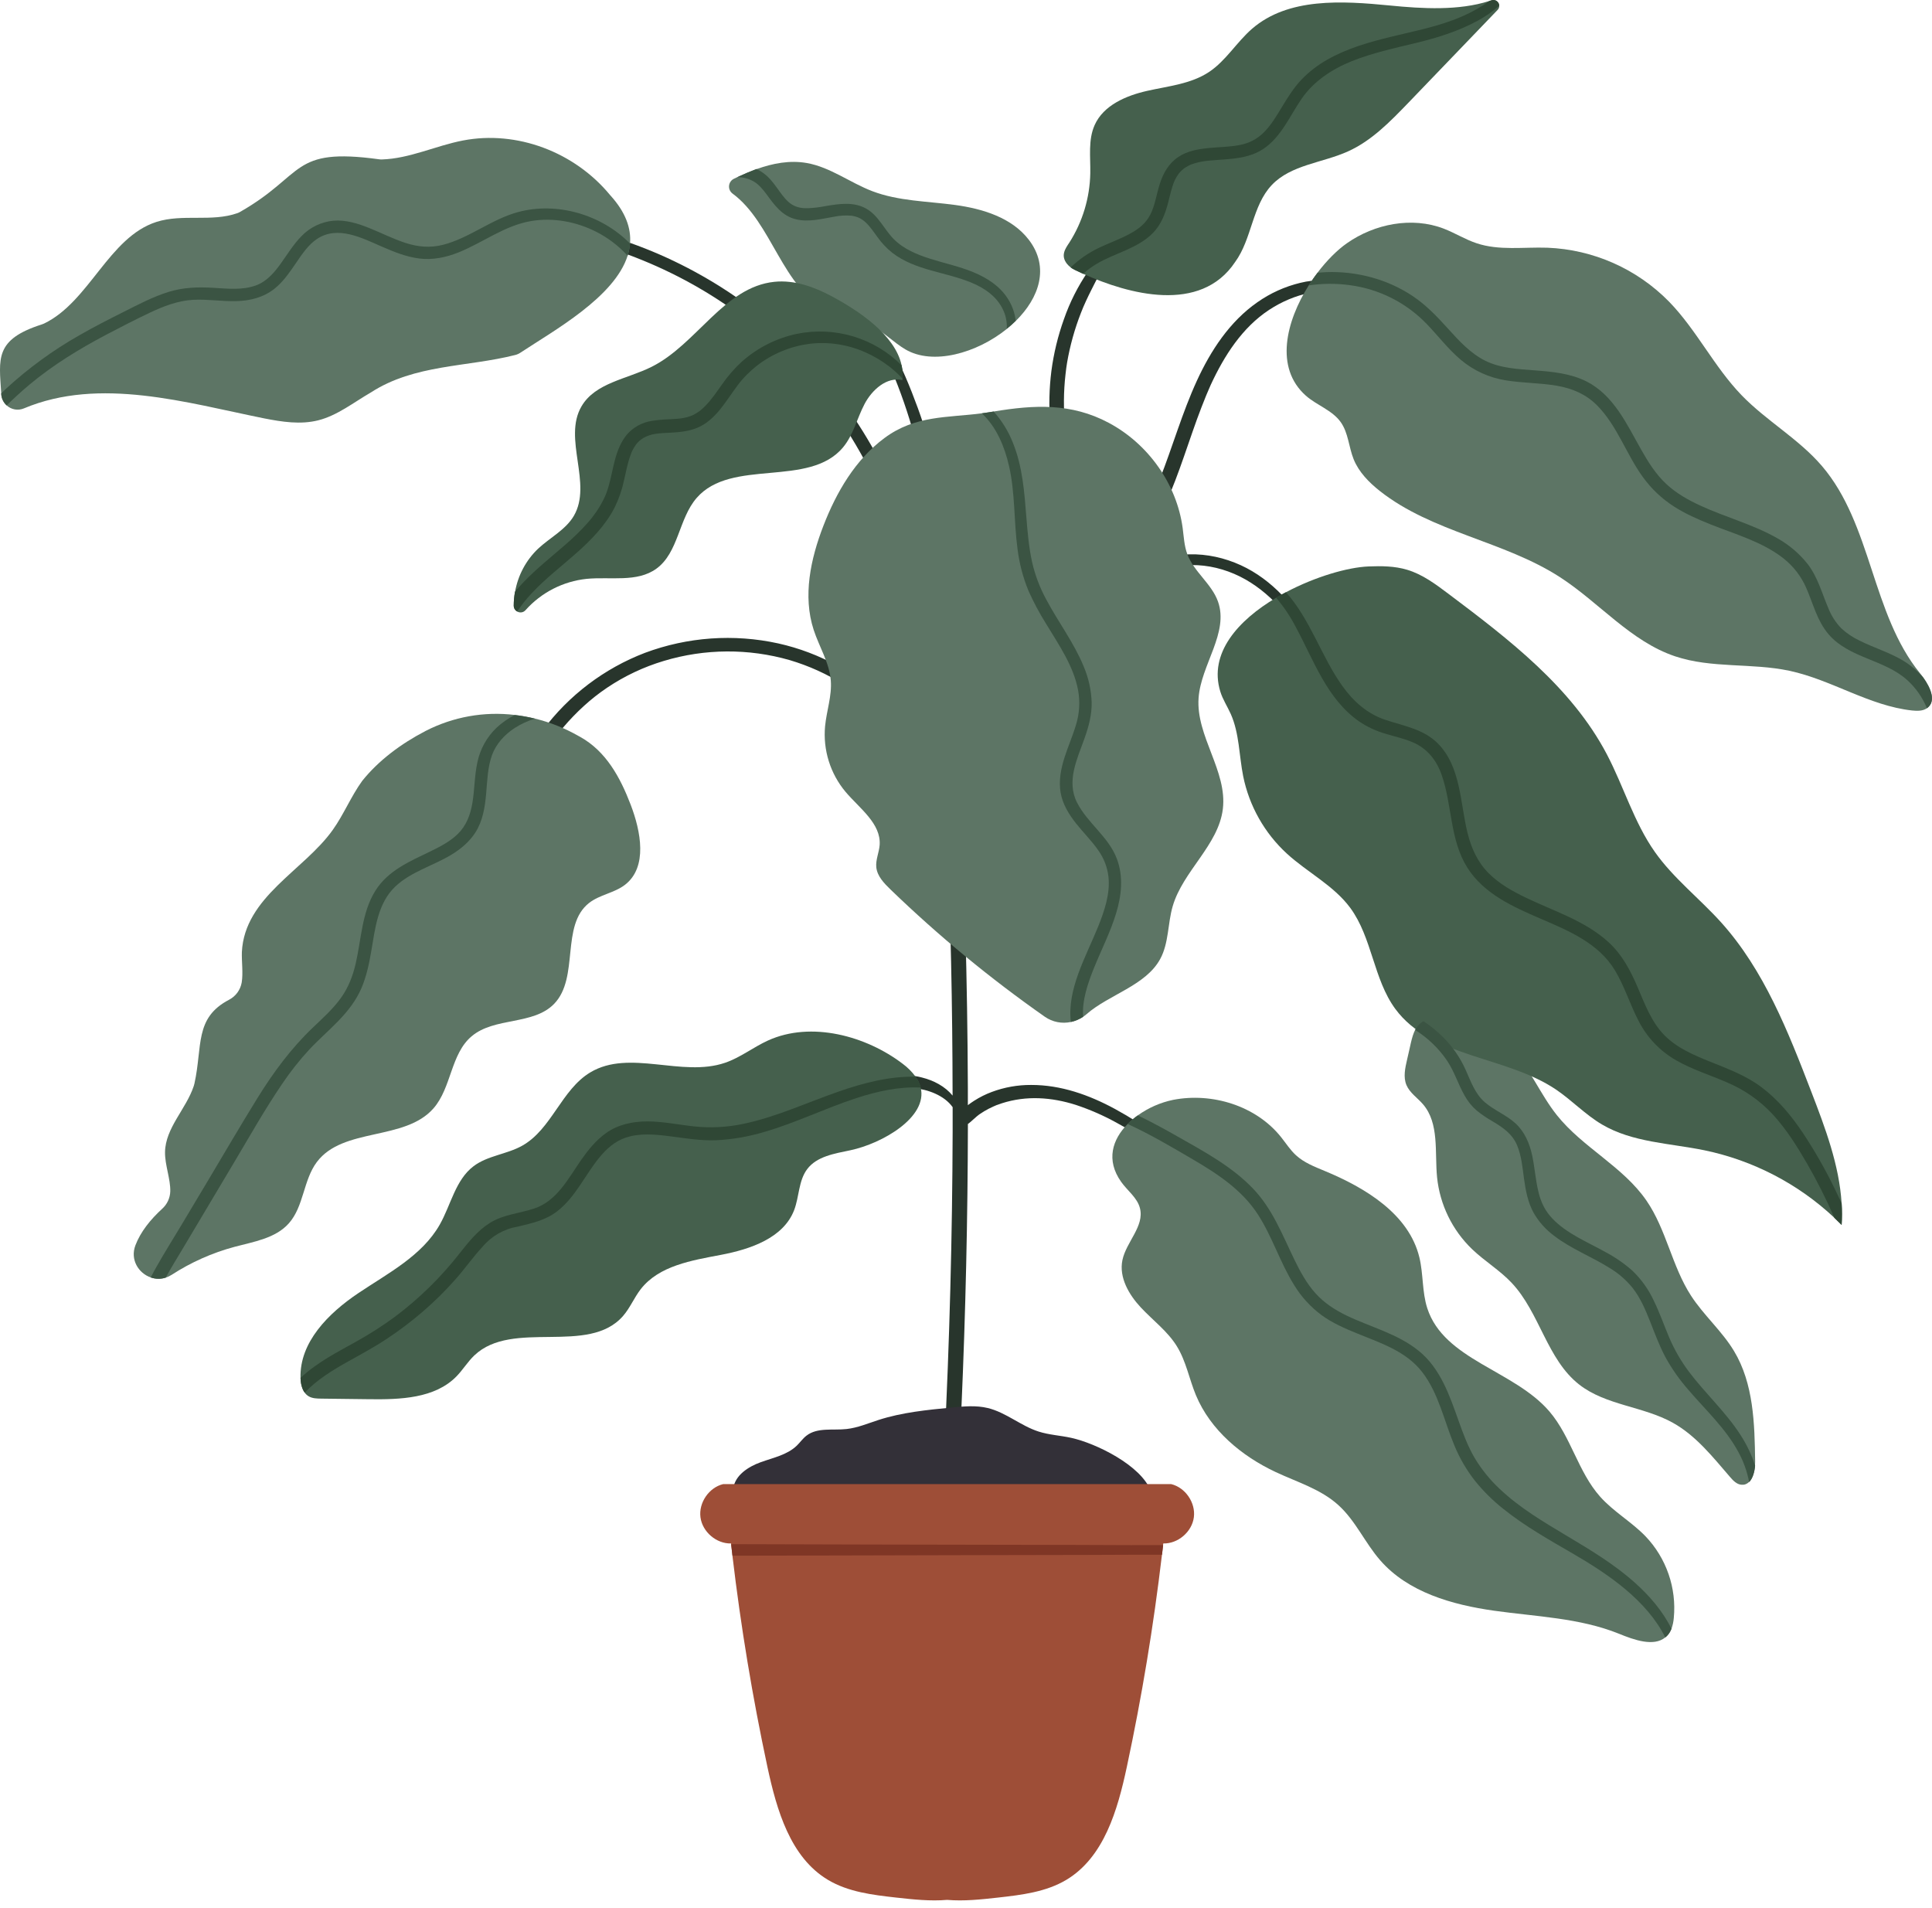 <?xml version="1.0" encoding="UTF-8"?> <svg xmlns="http://www.w3.org/2000/svg" width="244" height="241" viewBox="0 0 244 241" fill="none"><path d="M129.36 74.893C129.816 74.907 130.273 74.888 130.727 74.836C131.004 74.801 131.277 74.77 131.557 74.748C131.795 74.729 131.83 74.727 132.143 74.68C133.108 74.538 134.056 74.302 134.976 73.977L135.152 73.91L135.222 73.885L135.489 73.775C135.734 73.67 135.978 73.558 136.218 73.441C136.657 73.226 137.085 72.99 137.505 72.734C138.325 72.239 139.094 71.666 139.803 71.022C140.555 70.361 141.254 69.643 141.894 68.873L141.908 68.855L141.92 68.84L142.01 68.728C142.092 68.625 142.172 68.517 142.252 68.412C142.422 68.189 142.586 67.962 142.748 67.732C143.068 67.275 143.373 66.806 143.663 66.329C144.234 65.387 144.755 64.417 145.226 63.421C145.667 62.495 146.075 61.528 146.481 60.5C148.1 56.397 149.303 52.128 151.148 48.108C152.906 44.279 155.294 40.617 158.797 38.175C160.43 37.026 162.265 36.194 164.206 35.725C166.12 35.248 168.126 35.288 170.019 35.84C170.48 35.981 170.93 36.156 171.365 36.364C171.835 36.584 171.476 37.317 170.999 37.178C167.324 36.1 163.411 37.084 160.287 39.132C156.901 41.356 154.624 44.9 152.913 48.597C152.855 48.722 152.747 48.966 152.658 49.183C152.54 49.451 152.429 49.719 152.316 49.986C152.113 50.475 151.918 50.967 151.73 51.462C151.34 52.466 150.976 53.478 150.623 54.494C149.898 56.567 149.209 58.652 148.422 60.702C146.86 64.775 144.87 68.836 141.683 71.896C140.21 73.332 138.499 74.503 136.628 75.358C134.771 76.186 132.605 76.812 130.561 76.464C130.203 76.403 129.616 76.278 129.169 76.153C128.469 75.948 128.641 74.873 129.36 74.893Z" fill="#28352C"></path><path d="M62.202 27.674C72.762 27.602 83.194 31.067 91.983 36.858C101.276 42.989 108.337 51.733 112.894 61.856C115.347 67.306 117.096 72.994 118.362 78.797C118.387 78.176 118.405 77.554 118.418 76.931C118.462 74.203 118.355 71.475 118.096 68.76C117.562 63.401 116.481 58.11 114.868 52.972C114.419 51.524 113.925 50.092 113.377 48.673C113.095 47.95 112.806 47.231 112.523 46.51C112.216 45.805 111.982 45.071 111.824 44.318C111.773 44.015 112.142 43.71 112.39 43.988C112.826 44.509 113.192 45.084 113.48 45.699C113.785 46.313 114.066 46.932 114.343 47.562C114.904 48.859 115.419 50.178 115.905 51.505C116.849 54.103 117.631 56.757 118.249 59.451C119.502 64.844 120.131 70.364 120.123 75.901C120.123 76.02 120.123 76.14 120.123 76.257C120.684 75.081 121.378 73.974 122.191 72.957C122.807 72.188 123.49 71.475 124.232 70.827C125.036 70.149 125.877 69.516 126.751 68.93C127.153 68.65 127.557 68.373 127.959 68.091C128.155 67.957 128.35 67.818 128.545 67.679C128.697 67.57 128.613 67.63 128.58 67.656L128.731 67.542C128.842 67.458 128.955 67.372 129.065 67.286C129.455 66.98 129.846 66.659 130.195 66.309C130.363 66.151 130.527 65.987 130.685 65.817C130.769 65.727 130.851 65.635 130.931 65.543L131.021 65.438C131.043 65.412 131.045 65.412 131.041 65.418L131.076 65.374C131.391 64.971 131.67 64.541 131.91 64.09C131.97 63.975 132.028 63.858 132.085 63.738C132.085 63.738 132.109 63.683 132.121 63.66L132.162 63.56C132.267 63.306 132.357 63.046 132.443 62.779C132.593 62.295 132.709 61.801 132.79 61.301C132.79 61.282 132.816 61.106 132.82 61.081C132.837 60.95 132.853 60.819 132.865 60.69C132.892 60.428 132.911 60.164 132.925 59.908C133.038 57.747 132.779 55.588 132.624 53.437C132.456 51.246 132.509 49.044 132.783 46.864C133.077 44.624 133.611 42.423 134.374 40.297C135.108 38.187 136.117 36.184 137.373 34.337C137.702 33.867 138.067 33.424 138.465 33.011C138.56 32.921 138.684 32.869 138.815 32.864C138.945 32.859 139.073 32.903 139.174 32.985C139.273 33.069 139.34 33.184 139.363 33.312C139.385 33.441 139.362 33.572 139.297 33.685C138.367 35.648 137.287 37.513 136.512 39.527C135.719 41.555 135.134 43.659 134.765 45.805C134.702 46.182 134.618 46.782 134.569 47.268C134.505 47.823 134.456 48.376 134.423 48.933C134.357 50.027 134.35 51.123 134.403 52.218C134.509 54.346 134.794 56.464 134.825 58.595C134.852 60.764 134.577 62.947 133.601 64.906C132.667 66.776 131.082 68.146 129.42 69.354C128.615 69.94 127.784 70.489 126.975 71.069C126.924 71.106 126.874 71.143 126.821 71.179L126.764 71.222L126.673 71.288L126.522 71.401C126.327 71.554 126.132 71.708 125.936 71.868C125.579 72.161 125.233 72.468 124.901 72.793C124.569 73.117 124.241 73.469 123.937 73.83L123.782 74.014C123.726 74.084 123.669 74.154 123.615 74.227C123.472 74.422 123.331 74.604 123.195 74.797C122.659 75.559 122.189 76.364 121.789 77.204C121.769 77.244 121.695 77.4 121.685 77.423L121.58 77.668C121.486 77.886 121.398 78.105 121.314 78.328C121.148 78.771 120.999 79.22 120.869 79.676C120.739 80.132 120.63 80.578 120.543 81.013C120.52 81.13 120.496 81.245 120.477 81.362L120.453 81.493L120.438 81.579C120.438 81.615 120.424 81.667 120.422 81.681L120.398 81.857C120.379 81.988 120.363 82.121 120.348 82.248C120.246 83.156 120.218 84.07 120.264 84.983C120.275 85.204 120.291 85.425 120.313 85.645L120.33 85.817L120.33 85.833C120.348 85.964 120.363 86.095 120.383 86.224C120.449 86.675 120.535 87.126 120.641 87.572C120.746 88.017 120.875 88.459 121.019 88.893C121.08 89.138 121.041 89.396 120.912 89.613C120.782 89.829 120.572 89.985 120.328 90.048C120.303 90.048 120.281 90.048 120.256 90.048C120.562 92.533 120.807 95.028 121.004 97.521C121.125 99.064 121.23 100.607 121.32 102.152C124.892 101.117 127.764 98.51 129.894 95.48C132.628 91.589 134.167 87.04 136.073 82.728C137.863 78.674 140.084 74.453 143.884 71.939C147.717 69.398 152.628 69.516 156.711 71.388C160.642 73.191 163.727 76.679 165.715 80.462C165.963 80.934 166.205 81.411 166.434 81.894C166.73 82.517 165.82 83.066 165.5 82.441C163.612 78.744 160.939 75.247 157.277 73.174C153.616 71.1 148.949 70.61 145.243 72.763C141.496 74.94 139.324 79.035 137.598 82.849C135.665 87.125 134.171 91.656 131.57 95.595C129.324 98.997 126.253 102.043 122.32 103.371C122.019 103.471 121.715 103.555 121.406 103.633C121.648 108.155 121.797 112.684 121.914 117.209C122.101 123.925 122.208 130.643 122.234 137.362C122.234 138.1 122.234 138.839 122.234 139.578C122.49 139.382 122.753 139.204 123.015 139.032C123.725 138.575 124.483 138.196 125.274 137.903C126.855 137.315 128.53 137.018 130.217 137.026C133.976 137.014 137.549 138.286 140.822 140.062C141.776 140.583 142.711 141.135 143.628 141.717C144.593 142.304 145.51 142.966 146.371 143.697C146.701 143.988 146.327 144.625 145.911 144.447C144.177 143.704 142.591 142.634 140.927 141.748C139.311 140.862 137.617 140.125 135.868 139.544C132.788 138.567 129.619 138.349 126.546 139.335C126.335 139.404 126.124 139.478 125.915 139.556L125.903 139.556L125.761 139.615C125.651 139.66 125.542 139.709 125.436 139.757C125.048 139.932 124.669 140.127 124.302 140.344C124.124 140.451 123.952 140.562 123.783 140.678L123.673 140.754L123.63 140.783L123.611 140.799C123.527 140.861 123.447 140.924 123.365 140.994C123.017 141.276 122.709 141.6 122.355 141.874C122.318 141.901 122.279 141.928 122.24 141.952C122.22 153.855 121.95 165.755 121.429 177.652C121.355 179.33 121.277 181.007 121.193 182.685C121.131 183.926 119.199 183.885 119.262 182.64C119.922 169.424 120.272 156.196 120.313 142.958C120.313 141.917 120.313 140.875 120.313 139.832C119.25 138.325 117.122 137.569 115.372 137.421C113.845 137.292 112.301 137.421 110.776 137.532C109.198 137.645 107.827 137.796 106.267 138.026C105.383 138.157 104.501 138.309 103.623 138.483C103.203 138.567 102.783 138.657 102.365 138.741C102.088 138.796 101.82 138.837 101.539 138.866C101.327 138.892 101.111 138.863 100.912 138.782L100.864 138.782C100.717 138.775 100.578 138.72 100.465 138.627C100.352 138.533 100.273 138.406 100.238 138.264C100.203 138.121 100.215 137.972 100.272 137.837C100.328 137.702 100.427 137.589 100.553 137.514L100.604 137.481C100.758 137.309 100.953 137.18 101.172 137.106C101.372 137.028 101.577 136.963 101.785 136.911C102.201 136.811 102.621 136.715 103.041 136.645C103.843 136.491 104.649 136.354 105.458 136.233C107.159 135.982 108.868 135.812 110.586 135.732C113.582 135.596 117.085 135.576 119.526 137.587C119.81 137.822 120.071 138.084 120.307 138.368C120.289 127.096 120.08 115.81 119.526 104.554C119.463 104.537 119.405 104.505 119.357 104.46C119.31 104.415 119.274 104.36 119.254 104.298C118.518 101.912 117.749 99.563 116.575 97.347C115.419 95.178 113.998 93.161 112.344 91.343C108.961 87.572 104.599 84.813 99.743 83.373C94.54 81.877 89.017 81.911 83.834 83.473C81.295 84.233 78.884 85.371 76.683 86.849C75.651 87.543 74.672 88.312 73.754 89.151C72.823 89.997 71.948 90.903 71.136 91.863C71.038 91.98 70.94 92.097 70.843 92.216L70.8 92.267L70.757 92.322L70.641 92.467C70.433 92.73 70.23 93 70.028 93.272C69.647 93.793 69.284 94.324 68.939 94.866C68.254 95.941 67.64 97.06 67.101 98.215C66.906 98.62 66.644 99.243 66.422 99.811C66.19 100.412 65.977 101.02 65.783 101.634C65.393 102.852 65.137 104.09 64.873 105.337C64.811 105.636 64.754 105.935 64.701 106.236C64.619 106.544 64.505 106.842 64.362 107.127C64.318 107.259 64.234 107.374 64.122 107.456C64.009 107.538 63.874 107.582 63.735 107.582C63.595 107.578 63.461 107.528 63.352 107.441C63.242 107.353 63.164 107.233 63.13 107.098C63.036 106.741 62.985 106.375 62.977 106.007C62.991 105.673 63.042 105.335 63.084 105.005C63.177 104.314 63.307 103.629 63.475 102.953C63.782 101.673 64.179 100.415 64.662 99.19C65.635 96.712 66.937 94.376 68.533 92.246C71.824 87.82 76.306 84.422 81.456 82.451C86.832 80.444 92.673 80.03 98.278 81.259C103.557 82.43 108.386 85.1 112.187 88.948C115.456 92.234 118.01 96.347 119.315 100.814C118.621 89.469 117.196 78.109 113.316 67.368C109.569 56.993 103.426 47.546 94.691 40.709C86.386 34.208 76.459 30.248 66.025 28.901C64.75 28.737 63.475 28.597 62.19 28.511C62.086 28.499 61.991 28.45 61.921 28.371C61.852 28.293 61.815 28.192 61.816 28.087C61.818 27.983 61.858 27.883 61.929 27.806C62.001 27.73 62.098 27.683 62.202 27.674Z" fill="#28352C"></path><path d="M143.968 152.589C144.554 154.871 142.238 156.841 141.755 159.146C141.302 161.327 142.564 163.507 144.085 165.135C145.606 166.763 147.451 168.121 148.625 170.02C149.799 171.919 150.187 174.156 151.035 176.204C152.872 180.612 156.791 183.893 161.116 185.919C163.825 187.189 166.803 188.068 169.023 190.087C171.194 192.041 172.389 194.862 174.315 197.064C177.83 201.101 183.393 202.678 188.7 203.428C194.008 204.178 199.491 204.329 204.461 206.334C206.365 207.115 208.85 208.006 210.319 206.797C210.463 206.682 210.594 206.551 210.709 206.406C210.873 206.193 211.004 205.957 211.1 205.706C211.256 205.265 211.353 204.805 211.391 204.339C211.57 202.466 211.344 200.577 210.728 198.799C210.113 197.021 209.123 195.397 207.825 194.036C206.068 192.209 203.777 190.925 202.088 189.026C199.302 185.899 198.405 181.448 195.683 178.265C191.219 173.05 182.374 171.757 180.257 165.227C179.591 163.165 179.769 160.928 179.261 158.816C177.945 153.345 172.466 150.023 167.271 147.874C166.004 147.348 164.688 146.835 163.676 145.906C162.954 145.246 162.421 144.406 161.81 143.638C158.64 139.648 153.087 137.952 148.158 138.909C146.554 139.243 145.038 139.908 143.706 140.863C143.244 141.193 142.811 141.561 142.411 141.963C140.496 143.894 139.635 146.508 141.599 149.269C142.38 150.379 143.628 151.254 143.968 152.589Z" fill="#5D7565"></path><path d="M37.956 174.023L37.956 174.059C37.977 174.701 38.118 175.393 38.489 175.893C38.625 176.085 38.802 176.244 39.006 176.36C39.463 176.622 40.014 176.634 40.541 176.642L46.62 176.716C50.535 176.767 54.921 176.632 57.656 173.826C58.463 172.998 59.066 171.984 59.904 171.186C64.743 166.575 74.313 171.239 78.695 166.194C79.576 165.178 80.089 163.892 80.911 162.829C83.223 159.846 87.355 159.189 91.065 158.482C94.775 157.775 98.937 156.36 100.294 152.839C100.946 151.135 100.842 149.127 101.94 147.661C103.162 146.035 105.404 145.695 107.392 145.275C111.42 144.425 117.2 141.102 116.275 137.352C116.147 136.861 115.929 136.397 115.632 135.984C115.176 135.36 114.626 134.809 114.002 134.351C109.386 130.834 102.448 128.923 96.976 131.42C95.129 132.264 93.498 133.569 91.575 134.224C86.107 136.1 79.507 132.465 74.549 135.441C70.907 137.622 69.668 142.614 65.957 144.695C64.005 145.793 61.583 145.94 59.802 147.292C57.514 149.027 56.952 152.177 55.534 154.672C53.296 158.607 49.008 160.799 45.249 163.324C41.49 165.848 37.819 169.512 37.956 174.023Z" fill="#45604D"></path><path d="M19.036 161.337C19.648 161.553 20.314 161.561 20.932 161.36C21.199 161.273 21.453 161.153 21.689 161.001C24.135 159.415 26.814 158.224 29.629 157.47C32.072 156.819 34.796 156.397 36.475 154.508C38.377 152.374 38.299 149.05 40.014 146.762C43.333 142.337 51.144 144.14 54.764 139.961C57.03 137.352 56.912 133.122 59.556 130.887C62.448 128.425 67.367 129.505 69.994 126.772C73.188 123.45 70.775 116.887 74.393 114.044C75.733 112.993 77.59 112.785 78.937 111.744C81.817 109.515 80.946 105.003 79.638 101.599C78.33 98.195 76.559 94.903 73.288 93.074C73.198 93.029 73.108 92.981 73.02 92.928C71.307 91.953 69.467 91.221 67.553 90.753C66.717 90.548 65.869 90.395 65.014 90.296C61.14 89.829 57.215 90.534 53.745 92.32C50.621 93.942 47.801 96.056 45.739 98.631C44.329 100.585 43.423 102.848 42.029 104.81C38.379 109.948 30.885 113.282 30.547 120.246C30.51 121.492 30.721 122.881 30.526 124.083C30.445 124.547 30.258 124.986 29.98 125.366C29.701 125.745 29.338 126.055 28.92 126.271C24.527 128.571 25.601 132.133 24.558 136.844C24.533 136.954 24.503 137.059 24.47 137.163C23.509 140.072 20.883 142.45 20.842 145.516C20.82 147.155 21.543 148.892 21.504 150.463C21.492 150.879 21.395 151.289 21.22 151.667C21.044 152.045 20.794 152.383 20.485 152.661C18.993 154.029 17.751 155.576 17.107 157.267C16.407 159.086 17.499 160.805 19.036 161.337Z" fill="#5D7565"></path><path d="M177.629 137.047C178.044 138.024 179.013 138.65 179.714 139.462C181.796 141.881 181.181 145.506 181.493 148.685C181.846 152.146 183.417 155.368 185.926 157.777C187.503 159.285 189.413 160.426 190.913 162.019C194.465 165.786 195.367 171.685 199.448 174.869C202.818 177.503 207.532 177.605 211.272 179.692C214.189 181.315 216.318 184.018 218.497 186.542C218.887 187.001 219.356 187.488 219.961 187.519C220.133 187.534 220.306 187.51 220.467 187.449C220.628 187.388 220.773 187.292 220.893 187.168C221.359 186.704 221.588 185.86 221.648 185.073C221.662 184.905 221.667 184.736 221.664 184.567C221.598 179.782 221.469 174.742 219.001 170.641C217.477 168.101 215.162 166.114 213.554 163.625C211.153 159.912 210.446 155.279 207.94 151.635C204.98 147.327 199.887 144.933 196.626 140.844C194.521 138.208 193.248 134.949 190.928 132.499C188.716 130.195 185.562 128.683 182.356 128.526C181.171 128.468 180.353 128.616 179.767 128.943C179.31 129.201 178.946 129.595 178.724 130.07C178.261 130.986 178.089 132.272 177.709 133.814C177.459 134.89 177.203 136.041 177.629 137.047Z" fill="#5D7565"></path><path d="M164.918 49.969C166.305 51.196 168.238 51.796 169.318 53.302C170.294 54.67 170.335 56.46 170.96 58.009C171.618 59.631 172.891 60.924 174.264 62.011C180.88 67.238 189.923 68.31 197.005 72.888C201.971 76.099 205.949 81.009 211.553 82.89C216.163 84.44 221.235 83.703 225.989 84.717C231.314 85.851 236.075 89.147 241.488 89.733C242.132 89.799 242.839 89.815 243.367 89.442L243.398 89.42C244.569 88.545 243.822 86.867 242.912 85.587L242.9 85.573C242.765 85.378 242.628 85.208 242.492 85.04C236.354 77.509 236.421 66.245 230.102 58.857C227.173 55.43 223.096 53.163 219.958 49.92C216.491 46.336 214.279 41.69 210.805 38.112C206.735 33.956 201.231 31.514 195.42 31.285C192.418 31.184 189.321 31.676 186.474 30.717C185.041 30.24 183.741 29.419 182.335 28.876C178.326 27.338 173.612 28.259 170.097 30.727C168.886 31.576 167.584 32.876 166.406 34.425C166.016 34.937 165.643 35.474 165.29 36.033C162.425 40.57 160.945 46.442 164.918 49.969Z" fill="#5D7565"></path><path d="M92.508 24.441C97.525 28.12 98.771 36.436 104.566 39.22C106.392 40.097 108.487 40.309 110.272 41.26C111.735 42.042 112.906 43.273 114.332 44.119C117.81 46.18 123.353 44.613 127.165 41.534C127.556 41.213 127.946 40.879 128.294 40.527C131.238 37.624 132.59 33.757 129.938 30.289C127.79 27.481 124.097 26.357 120.598 25.883C117.099 25.408 113.473 25.406 110.171 24.146C107.357 23.073 104.867 21.117 101.903 20.591C99.755 20.212 97.626 20.617 95.556 21.357C94.728 21.652 93.906 22.004 93.104 22.379C92.965 22.442 92.831 22.506 92.694 22.575C92.524 22.656 92.378 22.78 92.269 22.934C92.161 23.088 92.094 23.268 92.076 23.455C92.057 23.643 92.087 23.832 92.163 24.005C92.239 24.177 92.358 24.328 92.508 24.441Z" fill="#5D7565"></path><path d="M0.157 49.678C0.157 49.711 0.157 49.748 0.157 49.781C0.191 50.326 0.437 50.836 0.842 51.202C1.131 51.466 1.49 51.642 1.875 51.709C2.261 51.775 2.657 51.73 3.018 51.579C12.604 47.554 23.539 50.86 33.365 52.841C35.62 53.283 37.959 53.65 40.199 53.083C42.613 52.472 44.655 50.828 46.839 49.566C52.363 45.983 59.023 46.379 65.087 44.83C65.313 44.772 65.529 44.675 65.723 44.545C69.941 41.756 77.609 37.542 79.269 32.282C79.43 31.784 79.531 31.268 79.572 30.746C79.724 28.833 79.021 26.795 77.061 24.65C72.548 19.159 65.237 16.443 58.484 17.741C55.03 18.403 51.724 20.037 48.221 20.138C48.103 20.141 47.986 20.134 47.87 20.117C36.684 18.585 38.592 22.047 30.325 26.76C30.216 26.825 30.101 26.879 29.981 26.92C26.728 28.069 23.051 26.971 19.756 28.028C13.728 29.962 11.278 38.122 5.552 40.869C5.463 40.91 5.371 40.945 5.277 40.975C-0.696 42.886 -0.122 45.281 0.157 49.678Z" fill="#5D7565"></path><path d="M154.118 87.343C154.424 88.344 155.018 89.229 155.442 90.184C156.528 92.627 156.483 95.403 157.004 98.023C157.765 101.788 159.698 105.214 162.526 107.811C165.123 110.187 168.429 111.824 170.521 114.649C173.305 118.422 173.45 123.669 176.232 127.44C180.792 133.601 190.143 133.327 196.503 137.6C198.522 138.968 200.213 140.773 202.313 142.014C206.175 144.296 210.885 144.378 215.277 145.281C221.416 146.56 227.085 149.505 231.662 153.794C231.974 154.087 232.281 154.387 232.582 154.693C232.639 153.782 232.639 152.869 232.582 151.958C232.289 147.149 230.518 142.46 228.772 137.923C225.843 130.316 222.802 122.522 217.345 116.47C214.624 113.452 211.344 110.923 209.003 107.604C206.355 103.848 205.062 99.313 202.928 95.251C198.468 86.777 190.573 80.745 182.924 74.993C181.311 73.779 179.653 72.542 177.72 71.962C176.146 71.487 174.475 71.475 172.838 71.54C170.22 71.647 166.131 72.824 162.415 74.793C161.993 75.016 161.577 75.252 161.167 75.495C156.385 78.322 152.624 82.492 154.118 87.343Z" fill="#45604D"></path><path d="M64.882 76.478C64.879 76.631 64.919 76.782 64.995 76.915C65.072 77.048 65.183 77.157 65.317 77.232C65.484 77.331 65.681 77.369 65.874 77.338C66.066 77.307 66.241 77.21 66.369 77.064C68.362 74.829 71.116 73.419 74.092 73.107C77.094 72.816 80.458 73.594 82.899 71.821C85.701 69.789 85.703 65.516 87.976 62.896C92.37 57.816 102.186 61.657 106.478 56.489C107.779 54.926 108.235 52.841 109.181 51.038C110.126 49.234 111.985 47.556 113.967 48.007C113.967 47.943 113.978 47.882 113.982 47.812C114.031 47.247 113.992 46.678 113.867 46.125C113.035 42.301 108.482 39.261 105.027 37.411C102.807 36.221 100.313 35.334 97.802 35.592C91.442 36.242 88 43.487 82.276 46.338C79.189 47.88 75.178 48.339 73.44 51.319C71.058 55.401 74.862 61.089 72.464 65.166C71.421 66.925 69.453 67.902 67.957 69.299C66.433 70.755 65.415 72.662 65.051 74.739C64.943 75.312 64.886 75.894 64.882 76.478Z" fill="#45604D"></path><path d="M134.765 33.337C134.899 33.498 135.051 33.644 135.218 33.771C135.375 33.889 135.544 33.991 135.721 34.077C136.063 34.243 136.42 34.411 136.794 34.581C142.507 37.161 151.611 39.662 155.985 33.097C158.119 30.177 158.133 25.994 160.617 23.37C163.052 20.8 167.002 20.582 170.23 19.126C173.233 17.778 175.576 15.353 177.857 12.991L189.136 1.257C189.206 1.187 189.261 1.103 189.296 1.011C189.332 0.918 189.348 0.819 189.343 0.72C189.339 0.604 189.309 0.491 189.254 0.389C189.199 0.287 189.121 0.2 189.026 0.134C188.931 0.067 188.822 0.024 188.707 0.008C188.593 -0.009 188.476 0.001 188.366 0.038C188.275 0.069 188.171 0.103 188.085 0.128C184.217 1.363 179.675 1.105 175.522 0.693C169.494 0.106 162.704 -0.329 158.125 3.635C156.182 5.32 154.837 7.662 152.698 9.087C150.416 10.607 147.559 10.873 144.887 11.474C142.216 12.076 139.363 13.292 138.248 15.795C137.409 17.668 137.733 19.828 137.696 21.881C137.638 24.987 136.724 28.016 135.054 30.635C134.526 31.42 133.919 32.282 134.765 33.337Z" fill="#45604D"></path><path d="M135.278 181.593C133.912 181.294 132.498 181.226 131.166 180.8C128.915 180.079 127.048 178.383 124.751 177.83C123.271 177.472 121.723 177.617 120.209 177.765C117.075 178.068 113.914 178.377 110.918 179.348C109.6 179.776 108.306 180.325 106.927 180.481C105.191 180.676 103.229 180.249 101.85 181.321C101.389 181.679 101.051 182.171 100.632 182.578C99.421 183.75 97.667 184.098 96.084 184.668C94.5 185.239 92.842 186.31 92.61 187.978C92.537 188.357 92.615 188.749 92.829 189.071C93.123 189.448 93.643 189.553 94.115 189.629C103.453 191.134 112.93 191.542 122.375 191.452C127.077 191.407 131.777 191.235 136.475 191.017C138.709 190.911 146.733 192.044 145.341 188.322C144.126 185.069 138.407 182.277 135.278 181.593Z" fill="#333038"></path><path d="M88.465 191.63C88.71 193.473 90.474 194.981 92.331 194.934C92.331 194.964 92.331 194.993 92.331 195.022C92.388 195.507 92.442 195.999 92.501 196.478C93.559 205.439 95.033 214.337 96.924 223.172C98.095 228.604 99.802 234.574 104.568 237.422C107.132 238.954 110.204 239.324 113.172 239.656C115.306 239.894 117.493 240.131 119.616 239.949C121.739 240.131 123.928 239.894 126.06 239.656C129.028 239.324 132.1 238.954 134.666 237.422C139.43 234.574 141.147 228.604 142.308 223.172C144.204 214.315 145.684 205.375 146.749 196.355C146.798 195.95 146.843 195.548 146.89 195.143C146.899 195.073 146.905 195.005 146.913 194.934C148.768 194.981 150.535 193.473 150.777 191.63C151.019 189.788 149.707 187.871 147.903 187.435L91.339 187.435C89.535 187.867 88.222 189.79 88.465 191.63Z" fill="#9E4E37"></path><path d="M142.4 141.95C145.237 143.239 147.95 144.849 150.629 146.416C153.753 148.241 156.877 150.297 158.869 153.39C160.691 156.208 161.671 159.469 163.448 162.308C164.342 163.777 165.511 165.06 166.891 166.087C168.258 167.085 169.82 167.771 171.382 168.404C174.344 169.612 177.584 170.651 179.617 173.289C181.698 175.983 182.384 179.473 183.68 182.558C184.345 184.177 185.233 185.694 186.316 187.068C187.371 188.369 188.567 189.549 189.882 190.585C192.616 192.777 195.68 194.493 198.706 196.251C203.125 198.823 207.972 202.113 210.315 206.803C210.46 206.688 210.591 206.556 210.706 206.412C210.869 206.199 211 205.963 211.096 205.712C210.005 203.479 208.296 201.515 206.472 199.888C203.852 197.543 200.854 195.749 197.851 193.955C194.906 192.197 191.909 190.423 189.406 188.047C188.177 186.902 187.115 185.59 186.25 184.151C185.379 182.673 184.785 181.063 184.213 179.451C183.069 176.235 181.911 172.808 179.16 170.596C176.481 168.429 173.106 167.62 170.052 166.145C168.578 165.43 167.223 164.549 166.123 163.322C165.024 162.095 164.196 160.586 163.47 159.084C161.947 155.944 160.709 152.691 158.256 150.123C155.602 147.343 152.148 145.481 148.844 143.605C147.159 142.647 145.452 141.708 143.7 140.869C143.237 141.192 142.802 141.554 142.4 141.95Z" fill="#3B5443"></path><path d="M106.798 100.02C108.571 102.113 111.289 104.008 111.094 106.73C111.02 107.674 110.577 108.59 110.67 109.53C110.788 110.658 111.647 111.551 112.471 112.346C118.54 118.206 125.059 123.581 131.969 128.421C132.442 128.748 132.977 128.975 133.541 129.087C134.106 129.199 134.687 129.193 135.249 129.071C135.802 128.954 136.326 128.731 136.796 128.417C136.95 128.311 137.098 128.197 137.239 128.075C140.053 125.613 144.689 124.482 146.52 121.131C147.631 119.099 147.459 116.658 148.106 114.448C149.398 110.015 153.88 106.742 154.438 102.176C155.024 97.367 151.023 92.975 151.375 88.144C151.677 83.949 155.237 79.911 153.819 75.958C153.019 73.723 150.777 72.214 149.949 69.989C149.559 68.935 149.508 67.794 149.363 66.681C148.61 61.143 145.038 56.069 140.014 53.394C135.29 50.877 130.611 51.123 125.499 51.973C125.39 51.989 125.283 52.009 125.175 52.026C124.785 52.095 124.394 52.151 124.003 52.202C119.62 52.767 115.587 52.442 111.715 55.313C108.021 58.048 105.64 62.151 104 66.38C102.36 70.608 101.374 75.28 102.76 79.543C103.459 81.693 104.748 83.695 104.926 85.952C105.076 87.883 104.389 89.786 104.203 91.716C104.065 93.203 104.223 94.703 104.669 96.129C105.114 97.554 105.838 98.877 106.798 100.02Z" fill="#5D7565"></path><path d="M135.243 129.071C135.796 128.954 136.321 128.731 136.79 128.417C136.64 126.34 137.388 124.167 138.182 122.207C139.108 119.923 140.24 117.713 140.957 115.355C141.65 113.086 141.896 110.72 141.057 108.473C140.016 105.689 137.346 103.967 136.023 101.361C134.656 98.662 136.036 95.87 136.97 93.246C137.487 91.788 137.899 90.282 137.872 88.733C137.82 87.148 137.472 85.587 136.845 84.131C135.626 81.167 133.658 78.574 132.158 75.757C131.339 74.263 130.731 72.663 130.35 71.003C129.944 69.158 129.778 67.269 129.629 65.391C129.372 62.159 129.151 58.943 127.917 55.903C127.348 54.459 126.526 53.128 125.49 51.973C125.38 51.989 125.273 52.009 125.166 52.026C124.775 52.094 124.384 52.151 123.994 52.202C125.868 53.937 126.894 56.465 127.44 58.883C128.221 62.319 128.038 65.874 128.51 69.352C128.733 71.153 129.194 72.917 129.883 74.596C130.528 76.047 131.276 77.449 132.121 78.793C133.713 81.425 135.583 84.104 136.157 87.168C136.42 88.625 136.33 90.124 135.894 91.538C135.478 92.947 134.874 94.301 134.431 95.702C133.988 97.103 133.697 98.608 133.945 100.079C134.193 101.55 134.988 102.85 135.911 104.012C136.835 105.175 137.889 106.208 138.721 107.416C139.407 108.381 139.842 109.503 139.985 110.679C140.242 112.828 139.481 115.071 138.653 117.111C137.132 120.861 134.747 124.951 135.243 129.071Z" fill="#3B5443"></path><path d="M19.036 161.337C19.648 161.553 20.314 161.561 20.932 161.36C21.608 160.108 22.365 158.9 23.091 157.679C25.227 154.088 27.364 150.499 29.504 146.913C31.508 143.554 33.433 140.123 35.636 136.889C36.668 135.353 37.818 133.898 39.074 132.54C40.246 131.287 41.558 130.162 42.749 128.923C43.941 127.684 44.975 126.361 45.647 124.802C46.28 123.317 46.612 121.746 46.883 120.163C47.375 117.295 47.7 114.063 49.935 111.957C51.923 110.081 54.706 109.343 57.006 107.949C58.199 107.225 59.289 106.318 60.043 105.132C60.97 103.682 61.242 101.961 61.394 100.278C61.542 98.635 61.57 96.957 62.132 95.384C62.653 93.938 63.743 92.76 65.018 91.935C65.807 91.431 66.661 91.037 67.557 90.763C66.721 90.558 65.873 90.405 65.018 90.305C64.176 90.727 63.398 91.268 62.71 91.912C61.484 93.085 60.642 94.602 60.294 96.263C59.922 97.957 59.945 99.7 59.662 101.406C59.408 102.918 58.892 104.292 57.778 105.366C56.821 106.287 55.612 106.914 54.423 107.494C51.792 108.774 49.004 109.921 47.393 112.52C45.692 115.255 45.636 118.614 44.925 121.682C44.562 123.26 44.001 124.726 43.048 126.049C42.048 127.442 40.748 128.601 39.516 129.777C36.737 132.426 34.499 135.472 32.486 138.728C30.313 142.245 28.235 145.809 26.12 149.353C25.025 151.177 23.932 153.006 22.84 154.84C21.775 156.61 20.678 158.357 19.665 160.166C19.452 160.543 19.241 160.934 19.036 161.337Z" fill="#3B5443"></path><path d="M0.157 49.678C0.157 49.711 0.157 49.748 0.157 49.781C0.191 50.326 0.437 50.836 0.842 51.202C1.772 50.282 2.738 49.402 3.742 48.562C6.718 46.078 10.012 44.068 13.435 42.262C15.233 41.315 17.048 40.383 18.883 39.511C20.609 38.693 22.439 37.975 24.366 37.868C26.186 37.768 28 38.075 29.82 38.032C31.578 37.995 33.263 37.571 34.661 36.469C35.788 35.572 36.604 34.349 37.412 33.175C38.154 32.09 38.928 30.918 40.039 30.177C42.657 28.431 45.743 30.068 48.269 31.166C49.781 31.823 51.308 32.44 52.956 32.649C54.643 32.862 56.332 32.51 57.9 31.881C60.993 30.64 63.717 28.491 67.062 27.921C69.853 27.442 72.821 28.005 75.328 29.288C76.806 30.045 78.137 31.061 79.257 32.288C79.418 31.789 79.519 31.274 79.56 30.752C75.978 27.112 70.351 25.445 65.408 26.789C62.057 27.7 59.3 30.056 55.938 30.922C54.321 31.336 52.753 31.186 51.179 30.67C49.605 30.154 48.123 29.396 46.586 28.78C45.178 28.216 43.639 27.741 42.095 27.876C40.58 28.022 39.166 28.702 38.105 29.794C37.059 30.846 36.289 32.139 35.43 33.329C34.612 34.47 33.634 35.592 32.273 36.065C30.576 36.668 28.727 36.455 26.967 36.352C25.015 36.231 23.138 36.289 21.258 36.876C19.305 37.487 17.467 38.458 15.64 39.377C13.749 40.326 11.865 41.287 10.03 42.337C6.693 44.231 3.583 46.499 0.76 49.097C0.551 49.3 0.354 49.488 0.157 49.678Z" fill="#3B5443"></path><path d="M93.104 22.379L93.154 22.379C93.899 22.375 94.63 22.578 95.265 22.965C95.851 23.327 96.386 23.966 96.781 24.501C97.784 25.869 98.774 27.28 100.524 27.694C102.133 28.085 103.769 27.639 105.357 27.368C106.074 27.221 106.809 27.179 107.538 27.245L107.558 27.245L107.622 27.254L107.741 27.276C107.834 27.294 107.925 27.316 108.017 27.34C108.149 27.378 108.279 27.422 108.407 27.473C108.753 27.627 109.07 27.84 109.342 28.102C109.928 28.657 110.364 29.324 110.84 29.97C111.362 30.705 111.983 31.363 112.687 31.924C115.652 34.212 119.508 34.33 122.841 35.766C124.378 36.424 125.771 37.387 126.563 38.892C127 39.697 127.203 40.608 127.149 41.522C127.54 41.202 127.93 40.867 128.278 40.516C128.166 39.532 127.832 38.587 127.301 37.751C126.284 36.131 124.661 35.097 122.929 34.378C121.197 33.659 119.319 33.261 117.518 32.692C115.833 32.159 114.129 31.469 112.867 30.189C111.643 28.95 110.944 27.198 109.352 26.324C107.79 25.468 106.007 25.738 104.338 26.014C103.579 26.168 102.809 26.263 102.035 26.297C101.289 26.311 100.653 26.215 100.036 25.842C99.419 25.468 98.911 24.812 98.491 24.232C97.987 23.538 97.501 22.811 96.863 22.229C96.468 21.867 96.02 21.569 95.533 21.346C94.734 21.652 93.906 22.004 93.104 22.379Z" fill="#3B5443"></path><path d="M165.29 36.047C167.001 35.792 168.74 35.78 170.454 36.012C174.163 36.494 177.597 38.226 180.191 40.922C181.628 42.419 182.899 44.095 184.487 45.438C186.103 46.802 188.061 47.699 190.149 48.032C192.313 48.39 194.518 48.349 196.675 48.726C198.605 49.066 200.327 49.806 201.715 51.211C204.242 53.773 205.388 57.355 207.476 60.239C208.535 61.709 209.859 62.968 211.381 63.951C212.834 64.887 214.422 65.586 216.023 66.225C219.122 67.466 222.525 68.404 225.201 70.489C226.489 71.495 227.502 72.81 228.145 74.313C229.004 76.292 229.496 78.416 230.932 80.1C233.531 83.135 237.961 83.273 240.861 85.884C241.95 86.87 242.804 88.088 243.361 89.448L243.392 89.426C244.564 88.551 243.816 86.873 242.906 85.593L242.894 85.579C242.171 84.748 241.325 84.032 240.387 83.455C238.647 82.4 236.677 81.823 234.868 80.915C234.022 80.52 233.241 79.997 232.554 79.364C231.848 78.64 231.292 77.782 230.92 76.841C230.1 74.938 229.592 72.933 228.311 71.253C227.254 69.915 225.943 68.8 224.453 67.972C221.375 66.214 217.895 65.323 214.689 63.832C213.178 63.132 211.703 62.296 210.477 61.161C209.124 59.908 208.146 58.343 207.247 56.749C205.453 53.574 203.799 49.92 200.376 48.181C198.353 47.161 196.08 46.946 193.867 46.778C191.755 46.618 189.517 46.522 187.584 45.563C185.701 44.627 184.264 43.042 182.878 41.51C181.491 39.978 180.128 38.542 178.435 37.407C175.25 35.258 171.294 34.22 167.467 34.37C167.117 34.386 166.764 34.408 166.41 34.441C166.008 34.945 165.643 35.482 165.29 36.047Z" fill="#3B5443"></path><path d="M178.734 130.086C180.347 131.097 181.731 132.435 182.795 134.015C183.694 135.383 184.162 136.946 184.969 138.366C185.368 139.091 185.893 139.738 186.519 140.279C187.147 140.78 187.814 141.231 188.513 141.627C189.798 142.395 190.977 143.191 191.585 144.615C192.153 145.948 192.278 147.442 192.473 148.861C192.68 150.348 192.953 151.831 193.678 153.159C194.34 154.314 195.237 155.316 196.31 156.102C198.437 157.734 200.973 158.691 203.232 160.11C204.369 160.782 205.376 161.653 206.204 162.681C207.167 163.922 207.804 165.395 208.376 166.847C208.981 168.369 209.548 169.918 210.313 171.368C211.136 172.868 212.121 174.273 213.252 175.557C215.427 178.097 217.938 180.403 219.54 183.373C220.195 184.565 220.656 185.854 220.906 187.191C221.373 186.728 221.602 185.884 221.662 185.096C221.217 183.732 220.595 182.431 219.813 181.228C217.952 178.332 215.37 175.989 213.306 173.25C212.293 171.901 211.448 170.433 210.791 168.879C210.153 167.361 209.608 165.805 208.889 164.324C208.228 162.882 207.301 161.577 206.156 160.479C205.12 159.568 203.982 158.781 202.764 158.134C200.454 156.846 197.851 155.801 196.048 153.888C195.629 153.45 195.27 152.956 194.984 152.421C194.663 151.796 194.424 151.131 194.275 150.443C193.92 148.958 193.824 147.431 193.506 145.938C193.188 144.445 192.571 142.976 191.434 141.911C190.263 140.822 188.734 140.252 187.529 139.216C186.267 138.128 185.742 136.53 185.074 135.056C184.409 133.592 183.493 132.256 182.368 131.107C181.582 130.309 180.715 129.594 179.78 128.976C179.325 129.229 178.96 129.616 178.734 130.086Z" fill="#3B5443"></path><path d="M135.222 33.771C135.379 33.889 135.548 33.991 135.725 34.077C136.066 34.243 136.424 34.411 136.797 34.581C136.827 34.552 136.858 34.525 136.887 34.499C137.385 34.058 137.925 33.665 138.498 33.327C139.67 32.624 140.953 32.155 142.195 31.598C143.437 31.041 144.667 30.396 145.62 29.412C146.649 28.354 147.162 27.006 147.526 25.601C147.699 24.929 147.852 24.247 148.063 23.585C148.226 22.993 148.496 22.436 148.859 21.942L148.988 21.787C149.035 21.733 149.084 21.682 149.133 21.631C149.238 21.523 149.351 21.421 149.468 21.326C149.498 21.305 149.58 21.242 149.582 21.238L149.713 21.152C149.845 21.067 149.981 20.989 150.121 20.918C150.205 20.873 150.289 20.834 150.376 20.797L150.427 20.777C150.578 20.722 150.726 20.668 150.878 20.625C151.161 20.539 151.449 20.47 151.739 20.418C151.847 20.398 151.954 20.378 152.064 20.363L152.216 20.339C152.343 20.324 152.468 20.308 152.606 20.296C152.917 20.265 153.229 20.238 153.542 20.216C154.2 20.167 154.86 20.132 155.518 20.06C156.908 19.91 158.314 19.626 159.501 18.841C161.817 17.313 162.878 14.657 164.401 12.453C165.924 10.249 168.216 8.741 170.677 7.744C173.303 6.687 176.082 6.093 178.825 5.425C181.491 4.784 184.168 3.952 186.593 2.635C187.58 2.103 188.502 1.461 189.343 0.72C189.339 0.604 189.309 0.491 189.254 0.389C189.199 0.287 189.121 0.2 189.026 0.134C188.931 0.067 188.822 0.024 188.707 0.008C188.593 -0.009 188.476 0.001 188.366 0.038C188.275 0.069 188.171 0.103 188.085 0.128C187.843 0.312 187.592 0.487 187.331 0.654C186.206 1.369 185.01 1.968 183.762 2.439C181.161 3.442 178.443 3.975 175.742 4.63C172.962 5.306 170.148 6.099 167.644 7.527C166.422 8.211 165.309 9.073 164.34 10.085C163.364 11.117 162.624 12.322 161.894 13.528C161.206 14.659 160.566 15.744 159.681 16.654C158.821 17.544 157.696 18.132 156.475 18.329C156.184 18.389 155.89 18.433 155.594 18.462C155.28 18.499 154.963 18.524 154.649 18.548C153.993 18.595 153.335 18.63 152.679 18.694C151.351 18.823 149.964 19.056 148.832 19.812C147.606 20.631 146.903 21.867 146.467 23.249C146.065 24.525 145.848 26.008 145.28 27.102C144.694 28.243 143.78 28.946 142.622 29.564C141.396 30.22 140.084 30.685 138.824 31.281C137.496 31.91 136.279 32.751 135.222 33.771Z" fill="#2F4735"></path><path d="M161.161 75.487C162.133 76.624 162.969 77.87 163.653 79.199C165.926 83.397 167.558 88.246 171.63 91.103C172.654 91.795 173.781 92.322 174.969 92.666C176.115 93.019 177.312 93.27 178.415 93.744C180.255 94.526 181.434 96.025 182.081 97.885C183.41 101.711 183.098 106.052 185.312 109.573C187.404 112.895 191.085 114.524 194.553 116.021C198.083 117.539 201.879 119.108 203.953 122.545C205.183 124.585 205.867 126.893 206.972 128.993C208.035 131.056 209.673 132.765 211.688 133.915C213.695 135.068 215.917 135.756 218.034 136.672C220.256 137.595 222.254 138.985 223.892 140.748C225.595 142.602 226.946 144.754 228.202 146.924C229.491 149.152 230.65 151.453 231.672 153.816C231.984 154.109 232.291 154.409 232.591 154.715C232.649 153.804 232.649 152.89 232.591 151.979C232.296 151.338 231.993 150.702 231.683 150.07C230.502 147.645 229.162 145.301 227.671 143.054C226.21 140.877 224.525 138.847 222.418 137.274C220.49 135.834 218.227 134.992 216.013 134.103C213.941 133.27 211.795 132.364 210.202 130.744C208.55 129.064 207.72 126.777 206.808 124.652C205.896 122.526 204.832 120.515 203.098 118.95C200.13 116.263 196.224 115.07 192.682 113.362C191.006 112.553 189.349 111.625 188.023 110.3C186.605 108.889 185.824 107.131 185.346 105.22C184.4 101.437 184.52 96.818 181.565 93.87C179.759 92.072 177.283 91.689 174.963 90.915C172.674 90.153 170.903 88.57 169.517 86.617C166.846 82.869 165.502 78.246 162.407 74.799C161.987 75.008 161.571 75.245 161.161 75.487Z" fill="#2F4735"></path><path d="M37.955 174.023L37.955 174.059C37.977 174.701 38.117 175.393 38.488 175.893C40.008 174.262 42.027 173.035 43.936 171.966C45.623 171.024 47.322 170.11 48.933 169.035C50.535 167.974 52.065 166.81 53.514 165.549C54.93 164.321 56.264 163.001 57.506 161.596C58.697 160.252 59.728 158.769 60.95 157.452C62.09 156.103 63.671 155.203 65.412 154.912C67.17 154.492 68.9 154.117 70.364 152.984C72.69 151.186 73.864 148.427 75.689 146.198C76.593 145.094 77.667 144.126 79.042 143.673C80.811 143.087 82.717 143.265 84.531 143.497C86.503 143.749 88.46 144.083 90.454 144.011C92.512 143.906 94.551 143.553 96.525 142.96C100.495 141.813 104.216 139.974 108.139 138.691C110.764 137.831 113.531 137.217 116.282 137.354C116.154 136.862 115.936 136.399 115.64 135.986C112.32 135.91 109.016 136.78 105.892 137.868C101.891 139.259 98.017 141.08 93.852 141.946C91.841 142.37 89.776 142.479 87.732 142.27C85.744 142.061 83.77 141.637 81.766 141.629C79.911 141.629 78.034 142.02 76.51 143.124C75.273 144.013 74.317 145.189 73.446 146.428C71.811 148.759 70.378 151.657 67.494 152.622C65.615 153.255 63.588 153.374 61.876 154.447C60.314 155.424 59.179 156.862 58.058 158.279C55.678 161.331 52.899 164.049 49.797 166.362C48.231 167.506 46.594 168.551 44.897 169.488C43.175 170.448 41.417 171.364 39.82 172.515C39.164 172.974 38.541 173.478 37.955 174.023Z" fill="#2F4735"></path><path d="M64.881 76.478C64.879 76.631 64.918 76.782 64.995 76.915C65.072 77.048 65.183 77.157 65.316 77.232C65.864 76.414 66.479 75.642 67.154 74.926C68.89 73.056 70.927 71.513 72.831 69.821C74.682 68.174 76.474 66.341 77.615 64.113C78.154 63.024 78.554 61.871 78.806 60.682C79.052 59.608 79.253 58.515 79.634 57.478C79.665 57.388 79.698 57.298 79.735 57.212C79.734 57.203 79.734 57.194 79.735 57.185C79.739 57.174 79.743 57.163 79.749 57.153C79.8 57.044 79.849 56.938 79.903 56.831C80.019 56.609 80.149 56.396 80.294 56.192C80.294 56.192 80.382 56.079 80.383 56.071L80.473 55.965C80.553 55.877 80.633 55.791 80.717 55.711L80.87 55.586L80.944 55.526C81.047 55.448 81.154 55.375 81.264 55.309C81.742 55.038 82.268 54.862 82.813 54.789C83.031 54.754 83.358 54.723 83.676 54.699C83.994 54.676 84.287 54.666 84.596 54.652C85.927 54.584 87.255 54.457 88.462 53.845C89.505 53.308 90.36 52.452 91.081 51.538C91.801 50.623 92.467 49.584 93.187 48.624C93.187 48.624 93.275 48.509 93.291 48.49L93.443 48.294C93.523 48.195 93.605 48.099 93.687 48.003C93.894 47.763 94.109 47.532 94.332 47.307C94.74 46.899 95.172 46.515 95.626 46.159C97.546 44.684 99.819 43.74 102.219 43.423C104.62 43.136 107.054 43.504 109.264 44.486C110.36 44.963 111.391 45.576 112.334 46.311C112.825 46.693 113.29 47.108 113.726 47.554C113.81 47.64 113.896 47.73 113.976 47.819C114.024 47.255 113.985 46.686 113.861 46.133C112.159 44.433 110.063 43.181 107.76 42.488C105.458 41.794 103.019 41.681 100.662 42.159C98.091 42.698 95.704 43.896 93.734 45.635C92.773 46.511 91.916 47.495 91.178 48.566C90.465 49.554 89.911 50.412 89.085 51.255C88.877 51.468 88.657 51.669 88.427 51.858L88.397 51.882L88.362 51.907C88.315 51.94 88.272 51.974 88.224 52.005C88.11 52.085 87.989 52.161 87.868 52.233C87.633 52.379 87.381 52.497 87.118 52.583C86.847 52.673 86.571 52.744 86.29 52.796C86.06 52.837 86.054 52.837 85.851 52.861C85.691 52.878 85.529 52.89 85.369 52.902C85.062 52.927 84.756 52.941 84.449 52.954C83.751 52.978 83.054 53.044 82.364 53.15C81.116 53.327 79.975 53.952 79.153 54.908C78.398 55.834 77.966 56.95 77.662 58.093C77.357 59.236 77.175 60.35 76.851 61.456C76.764 61.759 76.664 62.058 76.55 62.351C76.527 62.415 76.5 62.482 76.472 62.546L76.441 62.618C76.379 62.759 76.316 62.9 76.246 63.039C75.973 63.591 75.662 64.124 75.314 64.633C74.979 65.123 74.613 65.591 74.217 66.034C73.791 66.522 73.344 66.984 72.881 67.435C71.965 68.326 70.997 69.156 70.022 69.975C68.255 71.47 66.508 72.965 65.039 74.737C64.934 75.311 64.881 75.894 64.881 76.478Z" fill="#2F4735"></path><path d="M92.34 195.022C92.397 195.507 92.452 195.999 92.51 196.478C94.704 196.478 96.896 196.474 99.087 196.466C107.549 196.443 116.01 196.423 124.472 196.406C128.725 196.398 132.977 196.39 137.229 196.382L143.609 196.357C144.657 196.357 145.708 196.357 146.756 196.357C146.805 195.952 146.85 195.55 146.897 195.145C145.542 195.132 144.183 195.145 142.829 195.145L135.669 195.118C127.206 195.093 118.745 195.093 110.284 195.071L97.527 195.036C95.795 195.027 94.067 195.022 92.34 195.022Z" fill="#7F3625"></path></svg> 